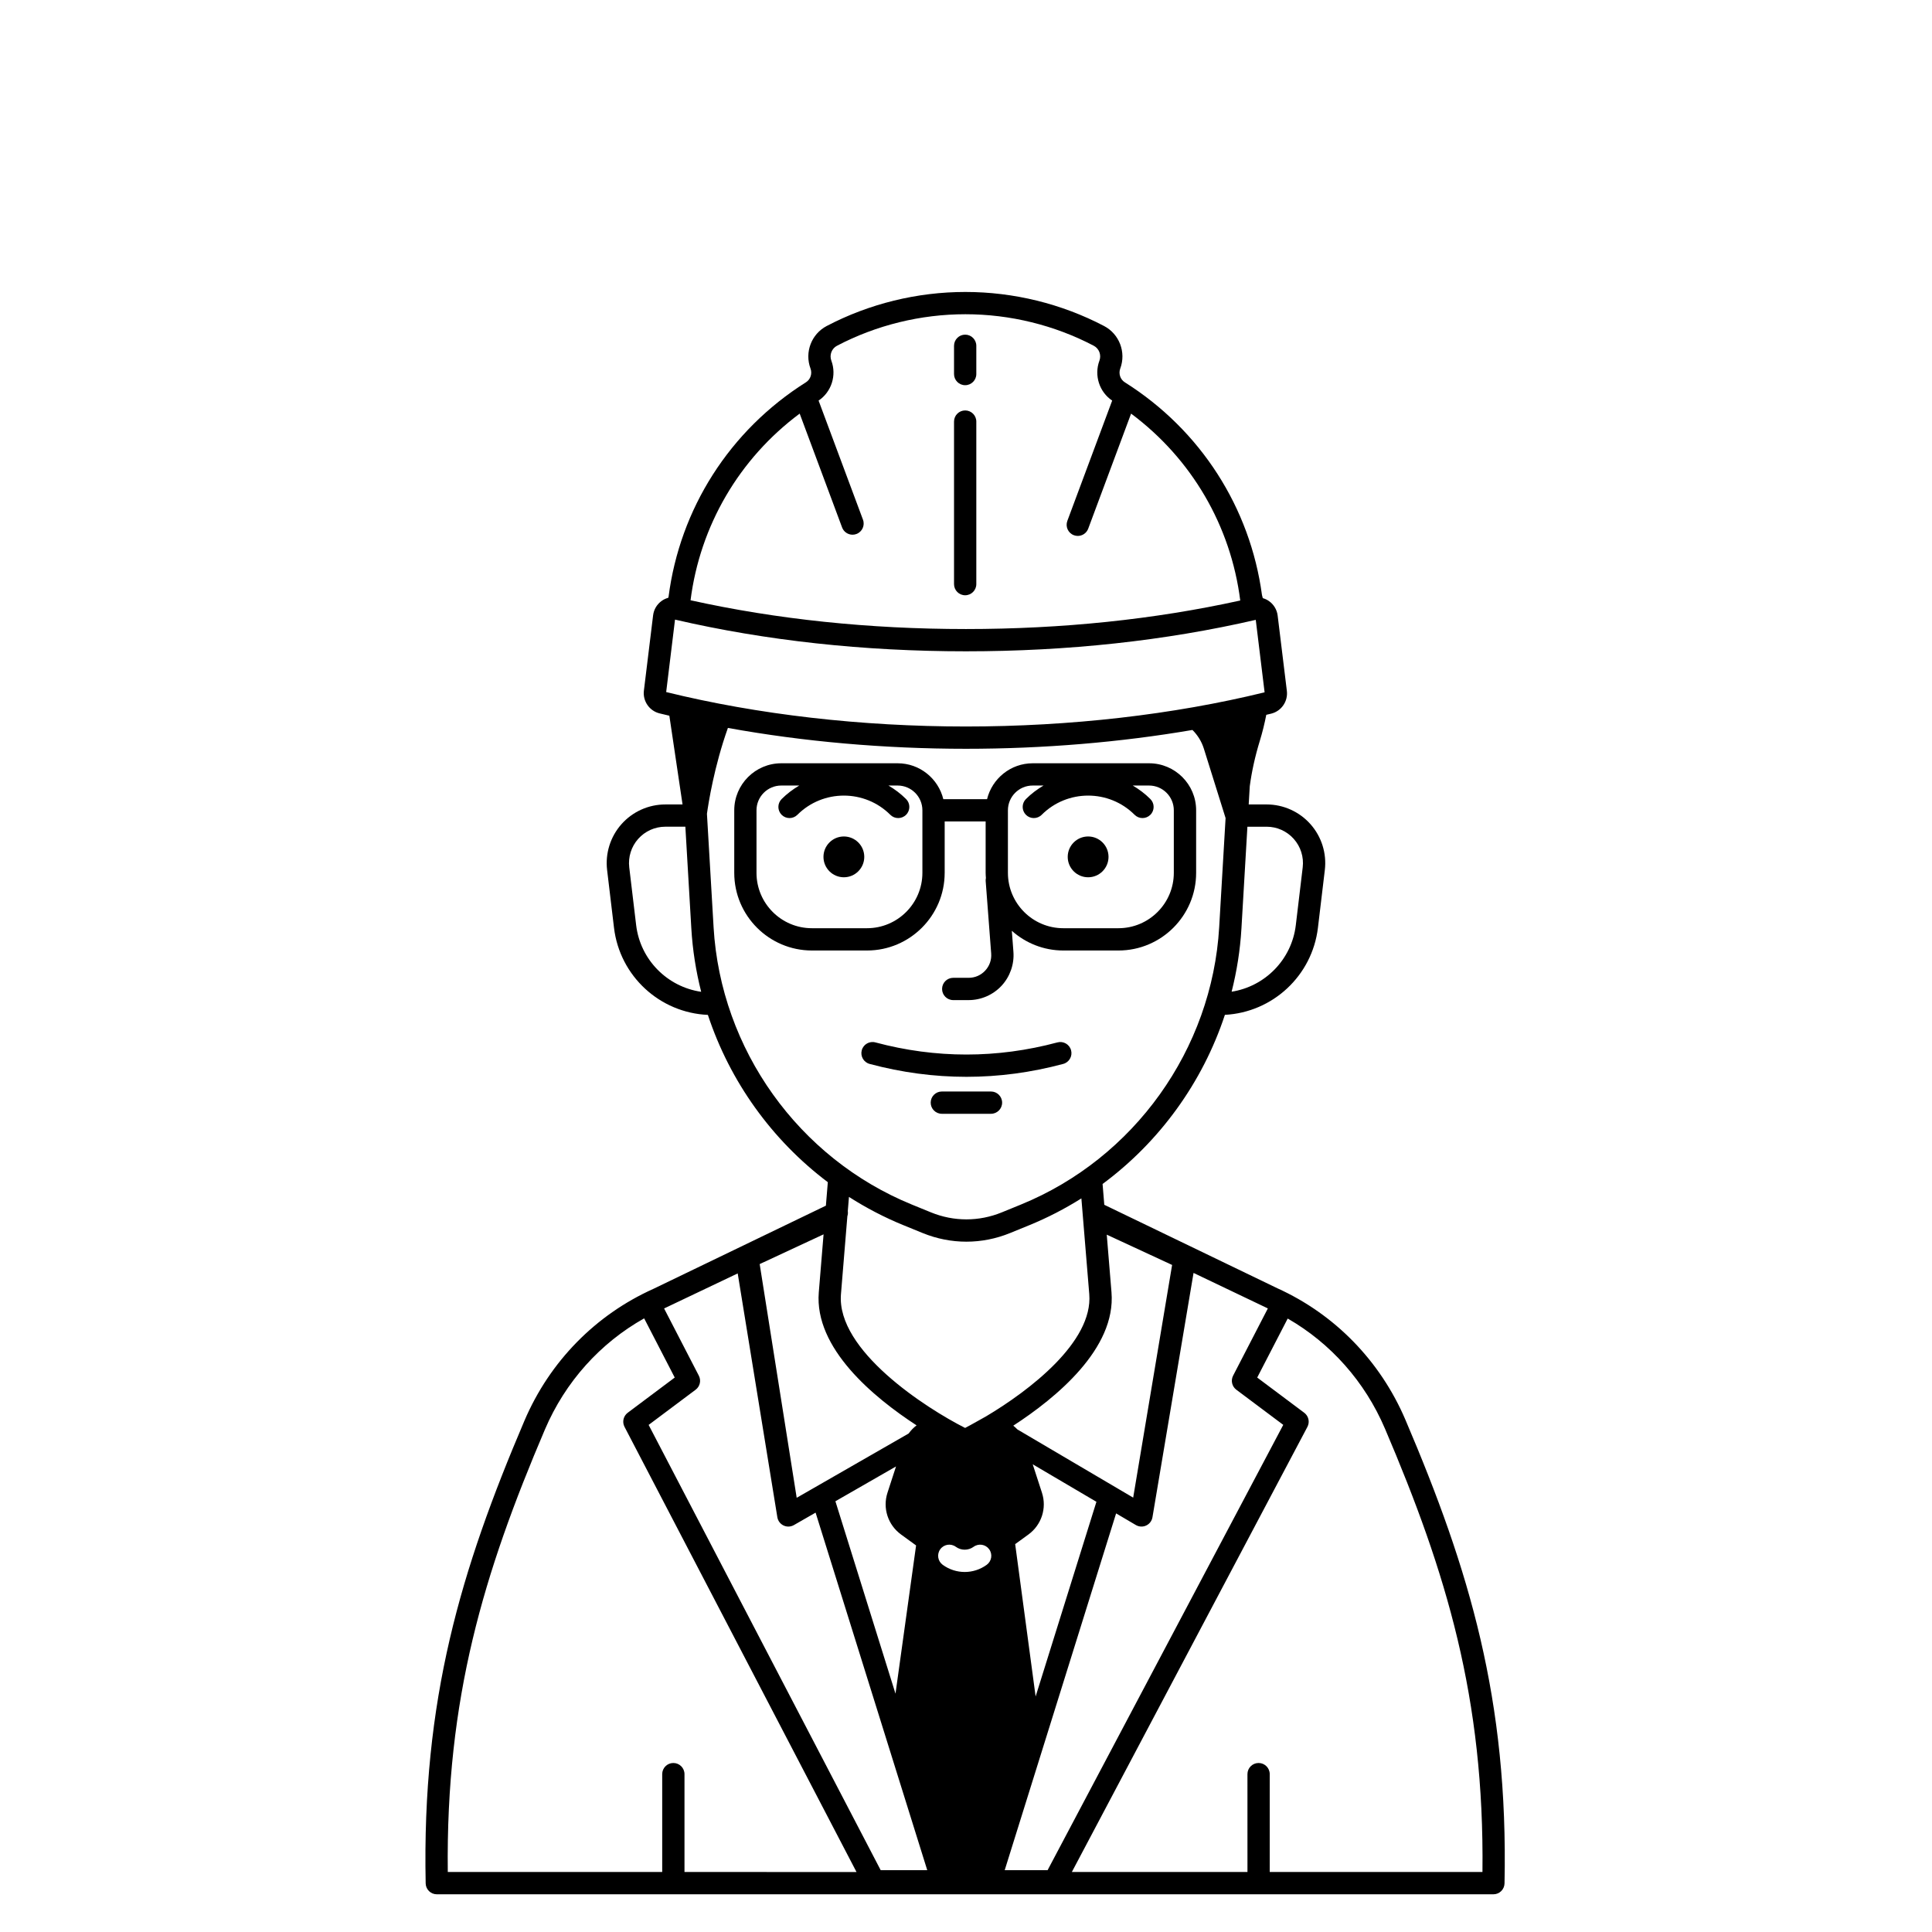 <?xml version="1.0" encoding="UTF-8"?>
<!-- Uploaded to: SVG Repo, www.svgrepo.com, Generator: SVG Repo Mixer Tools -->
<svg fill="#000000" width="800px" height="800px" version="1.1" viewBox="144 144 512 512" xmlns="http://www.w3.org/2000/svg">
 <g>
  <path d="m516.46 520.28c-6.695-15.695-18.809-28.016-33.914-34.859l-45.898-22.137-0.453-5.519c15.145-11.203 26.516-26.941 32.414-44.82 12.66-0.664 23.137-10.359 24.656-23.074l1.828-15.309c0.527-4.406-0.863-8.836-3.809-12.152-2.945-3.316-7.18-5.223-11.617-5.223h-4.75l0.285-4.836c0.523-3.918 1.402-7.902 2.664-12.027 0.699-2.277 1.258-4.578 1.711-6.891 0.434-0.105 0.871-0.203 1.305-0.309 2.703-0.668 4.488-3.262 4.148-6.035l-2.438-19.957c-0.191-1.551-1.031-2.953-2.312-3.848-0.5-0.352-1.051-0.605-1.629-0.773-0.07-0.27-0.137-0.539-0.211-0.809-3.125-23.125-16.215-43.699-36.363-56.395-1.199-0.754-1.703-2.289-1.195-3.652 1.602-4.297-0.242-9.133-4.285-11.254-11.266-5.906-23.98-9.027-36.762-9.027-12.785 0-25.496 3.121-36.762 9.027-4.043 2.121-5.887 6.957-4.285 11.254 0.508 1.359 0.004 2.894-1.195 3.652-20.289 12.785-33.422 33.562-36.426 56.887-0.031 0.078-0.059 0.156-0.09 0.234-0.598 0.164-1.172 0.426-1.688 0.789-1.281 0.895-2.125 2.301-2.312 3.852l-2.438 19.949c-0.34 2.769 1.441 5.367 4.144 6.035 0.859 0.215 1.734 0.414 2.602 0.621l3.496 23.516h-4.566c-4.438 0-8.672 1.902-11.617 5.223-2.945 3.316-4.332 7.75-3.809 12.152l1.828 15.309c1.527 12.793 12.121 22.527 24.879 23.086 5.82 17.625 16.957 33.164 31.785 44.332l-0.512 6.223-45.754 22.066c-15.238 6.848-27.434 19.199-34.148 34.957-16.898 39.637-27.168 73.969-26.16 122.58 0.031 1.605 1.344 2.891 2.949 2.891h280.01c1.605 0 2.918-1.285 2.949-2.891 1.02-48.664-9.293-83.082-26.258-122.84zm-36.5-29.551 0.035 0.016-9.211 17.824c-0.66 1.281-0.301 2.856 0.852 3.719l12.441 9.316-62.453 118.01h-11.367l29.523-94.547 5.223 3.078c0.461 0.27 0.977 0.41 1.5 0.41 0.426 0 0.852-0.09 1.246-0.277 0.883-0.41 1.504-1.23 1.664-2.188l10.887-64.75zm-114.57 51.121 16.066-9.227-2.262 6.961c-1.332 4.098 0.117 8.551 3.602 11.082l3.977 2.891-5.457 39.285zm-3.137-70.734-1.266 15.367c-1.219 14.824 14.547 27.859 25.914 35.254-0.805 0.602-1.508 1.332-2.102 2.156l-29.668 17.039-9.809-61.938zm76.305 15.371-1.258-15.289 17.32 8.027-10.316 61.66-30.676-18.066c-0.344-0.359-0.711-0.699-1.102-1 11.375-7.383 27.258-20.457 26.031-35.332zm-45.379 68.082c0.957-1.32 2.805-1.613 4.121-0.652 1.41 1.023 3.305 1.023 4.715 0 1.32-0.961 3.168-0.664 4.125 0.652 0.961 1.32 0.664 3.164-0.652 4.125-1.742 1.266-3.785 1.898-5.828 1.898-2.043 0-4.086-0.633-5.828-1.898-1.316-0.961-1.613-2.805-0.652-4.125zm19.852-1.359 3.496-2.539c3.484-2.531 4.934-6.988 3.602-11.082l-2.449-7.535 16.883 9.941-16.113 51.594zm66.641-190.12c2.75 0 5.375 1.18 7.199 3.238 1.828 2.059 2.688 4.805 2.359 7.535l-1.828 15.309c-1.09 9.141-8.164 16.246-17.008 17.641 1.375-5.438 2.266-11.035 2.598-16.738l1.582-26.98zm-123.75-109.48 11.242 30.172c0.441 1.188 1.57 1.922 2.766 1.922 0.344 0 0.691-0.059 1.031-0.188 1.527-0.57 2.305-2.269 1.734-3.797l-11.762-31.559c3.406-2.281 4.832-6.684 3.383-10.57-0.566-1.516 0.078-3.219 1.496-3.961 10.426-5.465 22.188-8.352 34.023-8.352 11.832 0 23.598 2.887 34.023 8.352 1.418 0.742 2.059 2.445 1.496 3.961-1.449 3.891-0.023 8.293 3.383 10.57l-11.883 31.883c-0.57 1.527 0.207 3.227 1.734 3.797 0.34 0.125 0.688 0.188 1.031 0.188 1.199 0 2.324-0.734 2.766-1.922l11.363-30.492c16.086 11.984 26.43 29.773 28.926 49.527-22.746 5.016-47.184 7.562-72.695 7.562-25.625 0-50.156-2.57-72.98-7.625 2.512-19.734 12.852-37.5 28.922-49.469zm-33.035 54.594c24.043 5.574 49.977 8.402 77.098 8.402 27 0 52.84-2.805 76.805-8.336l2.344 19.203c-24.188 5.926-51.547 9.059-79.148 9.059-27.719 0-55.18-3.156-79.441-9.129zm-10.301 80.965-1.828-15.309c-0.324-2.731 0.535-5.477 2.359-7.535 1.824-2.059 4.449-3.238 7.199-3.238h5.312l1.582 26.98c0.336 5.715 1.227 11.324 2.609 16.773-8.949-1.301-16.133-8.453-17.234-17.672zm20.523 0.559-1.762-30.059c0.391-2.816 1.922-12.582 5.555-22.758 19.988 3.629 41.465 5.527 63.082 5.527 20.52 0 40.914-1.715 60.027-4.988 1.359 1.348 2.414 3.016 3.019 4.938l5.762 18.41-1.695 28.93c-1.898 32.383-22.527 61.234-52.555 73.5l-5.078 2.074c-6.039 2.465-12.688 2.465-18.727 0l-5.078-2.074c-30.027-12.266-50.652-41.117-52.551-73.5zm50.32 78.965 5.078 2.074c3.738 1.527 7.668 2.293 11.594 2.293 3.93 0 7.856-0.766 11.594-2.293l5.078-2.074c4.844-1.98 9.453-4.367 13.805-7.106l2.09 25.383c1.039 12.645-15.875 25.559-27.359 32.387-0.211 0.094-4.117 2.344-5.543 3.062-10.344-5.227-34.129-20.527-32.902-35.449l1.699-20.668c0.145-0.441 0.18-0.906 0.113-1.355l0.309-3.754c4.543 2.906 9.367 5.426 14.445 7.5zm-43.93 12.777 10.508 64.625c0.16 0.953 0.777 1.77 1.648 2.18 0.402 0.188 0.832 0.285 1.262 0.285 0.508 0 1.016-0.133 1.469-0.391l5.754-3.305 29.59 94.754h-12.34l-61.496-118 12.453-9.324c1.156-0.863 1.516-2.438 0.852-3.719l-9.207-17.816zm-14.102 158.63v-25.934c0-1.629-1.32-2.953-2.953-2.953-1.629 0-2.953 1.32-2.953 2.953v25.934h-56.824c-0.527-46.035 9.48-79.125 25.734-117.25 5.402-12.668 14.676-22.934 26.305-29.469l8.105 15.684-12.461 9.332c-1.156 0.867-1.516 2.445-0.848 3.727l61.48 117.98zm211.47 0h-56.375v-25.934c0-1.629-1.32-2.953-2.953-2.953-1.629 0-2.953 1.32-2.953 2.953l0.004 25.934h-46.539l62.426-117.96c0.68-1.285 0.324-2.871-0.84-3.742l-12.465-9.332 8.082-15.637c11.363 6.531 20.441 16.684 25.773 29.172 16.316 38.238 26.367 71.414 25.84 117.5z"/>
  <path d="m425.76 425.95c1.574-0.422 2.508-2.039 2.086-3.617-0.422-1.574-2.043-2.508-3.613-2.086-16.008 4.289-32.238 4.289-48.246 0-1.574-0.418-3.191 0.512-3.613 2.086s0.512 3.195 2.086 3.617c8.512 2.281 17.082 3.418 25.652 3.418 8.566 0.004 17.137-1.137 25.648-3.418z"/>
  <path d="m406.62 433.26h-13.023c-1.629 0-2.953 1.32-2.953 2.953 0 1.629 1.32 2.953 2.953 2.953h13.023c1.629 0 2.953-1.32 2.953-2.953-0.004-1.633-1.324-2.953-2.953-2.953z"/>
  <path d="m399.78 301.75c1.629 0 2.953-1.32 2.953-2.953v-43.074c0-1.629-1.32-2.953-2.953-2.953-1.629 0-2.953 1.32-2.953 2.953v43.074c0 1.629 1.32 2.953 2.953 2.953z"/>
  <path d="m399.78 246.08c1.629 0 2.953-1.32 2.953-2.953v-7.488c0-1.629-1.32-2.953-2.953-2.953-1.629 0-2.953 1.32-2.953 2.953v7.488c0 1.629 1.32 2.953 2.953 2.953z"/>
  <path d="m373.04 371.08c0 2.984-2.422 5.406-5.406 5.406s-5.406-2.422-5.406-5.406 2.422-5.406 5.406-5.406 5.406 2.422 5.406 5.406"/>
  <path d="m437.77 371.08c0 2.984-2.418 5.406-5.406 5.406-2.984 0-5.406-2.422-5.406-5.406s2.422-5.406 5.406-5.406c2.988 0 5.406 2.422 5.406 5.406"/>
  <path d="m394.35 375.31v-13.621h10.855v13.621c0 0.465 0.039 0.918 0.07 1.375-0.051 0.258-0.082 0.523-0.062 0.801l1.461 19.199c0.129 1.684-0.434 3.289-1.578 4.527-1.148 1.238-2.707 1.918-4.394 1.918h-4.09c-1.629 0-2.953 1.32-2.953 2.953 0 1.629 1.32 2.953 2.953 2.953h4.09c3.301 0 6.481-1.387 8.727-3.809 2.242-2.422 3.387-5.699 3.137-8.988l-0.422-5.566c3.637 3.234 8.41 5.219 13.648 5.219h14.613c11.348 0 20.582-9.23 20.582-20.578v-16.574c0-6.875-5.594-12.465-12.465-12.465h-30.844c-5.856 0-10.766 4.062-12.098 9.516h-11.59c-1.332-5.453-6.242-9.516-12.098-9.516h-30.844c-6.875 0-12.465 5.594-12.465 12.465v16.574c0 11.348 9.234 20.578 20.582 20.578h14.613c11.336-0.004 20.57-9.234 20.57-20.582zm16.758-16.574c0-3.617 2.945-6.562 6.562-6.562h2.879c-1.664 0.98-3.242 2.156-4.668 3.582-1.152 1.152-1.152 3.023 0 4.176s3.019 1.152 4.176 0c6.789-6.789 17.84-6.789 24.629 0 0.578 0.574 1.332 0.863 2.086 0.863 0.754 0 1.512-0.289 2.086-0.863 1.152-1.152 1.152-3.023 0-4.176-1.426-1.426-3.004-2.602-4.668-3.582h4.32c3.617 0 6.562 2.945 6.562 6.562v16.574c0 8.094-6.582 14.676-14.676 14.676h-14.613c-8.094 0-14.676-6.582-14.676-14.676zm-66.629 16.574v-16.574c0-3.617 2.945-6.562 6.562-6.562h4.769c-1.664 0.98-3.242 2.156-4.668 3.582-1.152 1.152-1.152 3.023 0 4.176 0.578 0.578 1.332 0.863 2.086 0.863 0.754 0 1.512-0.289 2.086-0.863 6.789-6.789 17.84-6.789 24.629 0 1.152 1.152 3.019 1.152 4.176 0 1.152-1.152 1.152-3.023 0-4.176-1.426-1.426-3.004-2.602-4.668-3.582h2.43c3.617 0 6.562 2.945 6.562 6.562v16.574c0 8.094-6.582 14.676-14.676 14.676h-14.613c-8.094 0-14.676-6.582-14.676-14.676z"/>
 </g>
</svg>